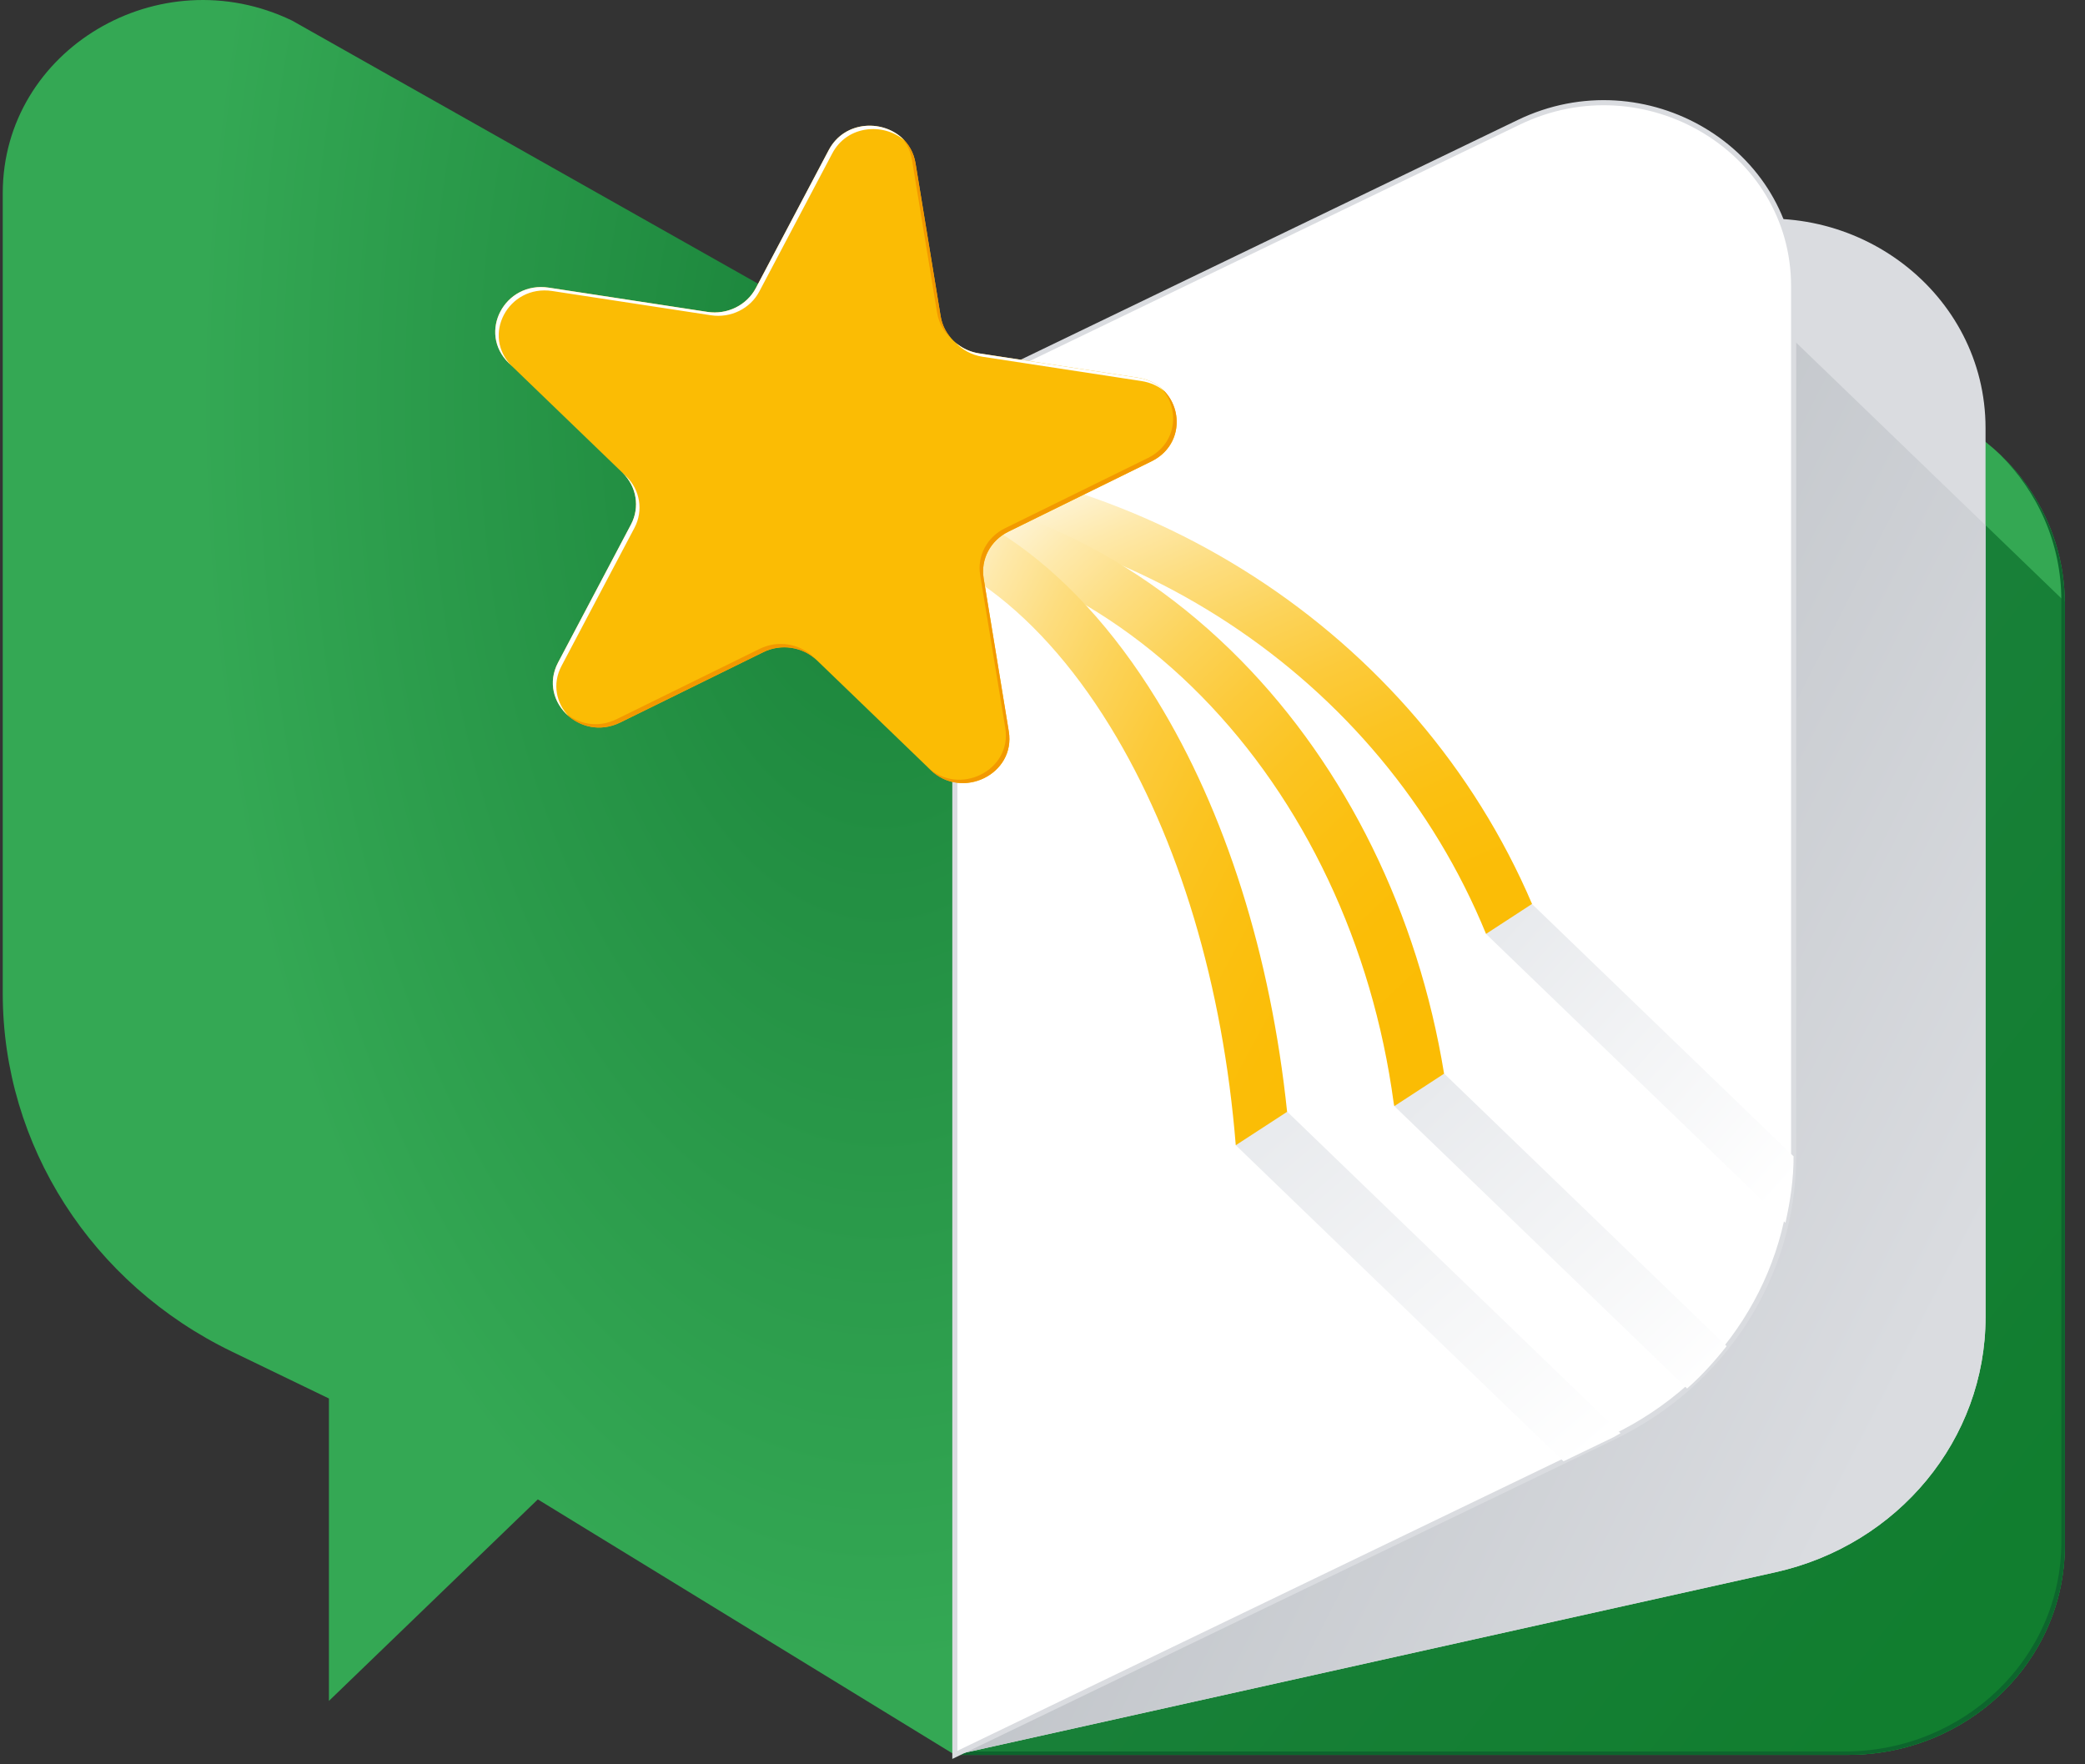 <svg width="91" height="77" viewBox="0 0 91 77" fill="none" xmlns="http://www.w3.org/2000/svg">
<rect x="0" y="0" width="91" height="77" fill="#333333" stroke="none"/>
<path d="M80.649 76.588H41.675V17.208H80.649C85.879 17.208 90.119 21.299 90.119 26.343V67.453C90.12 72.499 85.879 76.588 80.649 76.588Z" fill="#34A853"/>
<path d="M41.675 17.231L12.751 0.9C6.948 -1.899 0.12 2.171 0.12 8.429V43.36C0.12 49.982 3.998 56.035 10.138 58.996L14.356 61.034V74.233L23.473 65.438L41.675 76.587V17.231Z" fill="url(#paint0_radial_4090_95992)"/>
<path d="M90.12 67.452V26.262L86.66 22.924L41.676 76.587H80.65C85.879 76.587 90.12 72.498 90.12 67.452Z" fill="url(#paint1_linear_4090_95992)"/>
<path d="M87.267 19.812C88.936 21.459 89.967 23.712 89.967 26.197V67.305C89.967 72.351 85.726 76.44 80.497 76.44H41.676V76.587H80.65C85.88 76.587 90.12 72.496 90.12 67.452V26.343C90.12 23.784 89.026 21.471 87.267 19.812Z" fill="#0D652D"/>
<path d="M77.483 68.619L41.675 76.59V17.211L75.059 9.78C80.993 8.458 86.659 12.806 86.659 18.681V57.492C86.659 62.81 82.855 67.424 77.483 68.619Z" fill="#DADCE0"/>
<path d="M86.659 22.926L78.281 14.845L41.675 76.589L77.483 68.618C82.855 67.422 86.659 62.809 86.659 57.491V22.926Z" fill="url(#paint2_linear_4090_95992)"/>
<path d="M41.675 76.587L70.43 62.718C75.243 60.398 78.283 55.653 78.283 50.463V12.486C78.283 6.544 71.799 2.678 66.29 5.336L41.675 17.208V76.587H41.675Z" fill="white" stroke="#DADCE0" stroke-width="0.223"/>
<path d="M64.857 40.759L77.926 53.365C78.138 52.422 78.281 51.457 78.281 50.467L66.863 39.453H65.925L64.857 40.759Z" fill="url(#paint3_linear_4090_95992)"/>
<path d="M36.37 19.781C35.716 19.781 35.187 20.292 35.187 20.923C35.187 21.554 35.716 22.065 36.37 22.065C48.987 22.065 60.268 29.525 64.858 40.758L66.866 39.45C61.8 27.611 49.785 19.781 36.37 19.781Z" fill="url(#paint4_linear_4090_95992)"/>
<path d="M63.031 46.856H61.923L60.855 48.273L73.633 60.598C74.273 60.036 74.838 59.408 75.358 58.749L63.031 46.856Z" fill="url(#paint5_linear_4090_95992)"/>
<path d="M60.856 48.275L63.027 46.859C61.89 39.878 58.763 33.501 54.155 28.813C49.226 23.8 42.91 21.039 36.369 21.039C35.715 21.039 35.185 21.55 35.185 22.181C35.185 22.812 35.715 23.323 36.369 23.323C42.255 23.323 47.96 25.83 52.437 30.385C56.919 34.945 59.9 41.248 60.827 48.135C60.833 48.183 60.844 48.229 60.856 48.275Z" fill="url(#paint6_linear_4090_95992)"/>
<path d="M70.726 62.549L56.177 48.514H54.848L53.933 49.977L68.238 63.776L70.43 62.72C70.534 62.668 70.624 62.602 70.726 62.549Z" fill="url(#paint7_linear_4090_95992)"/>
<path d="M56.176 48.523C55.462 41.705 53.491 35.432 50.484 30.536C46.723 24.412 41.71 21.039 36.369 21.039C35.715 21.039 35.185 21.55 35.185 22.181C35.185 22.812 35.715 23.323 36.369 23.323C40.84 23.323 45.13 26.298 48.448 31.699C51.461 36.604 53.374 43.013 53.935 49.981L56.176 48.523Z" fill="url(#paint8_linear_4090_95992)"/>
<path d="M22.212 15.852L27.169 20.633C27.787 21.229 27.936 22.141 27.539 22.891L24.357 28.916C23.471 30.594 25.329 32.387 27.07 31.532L33.315 28.462C34.093 28.08 35.039 28.224 35.656 28.82L40.613 33.601C41.995 34.934 44.336 33.782 44.03 31.92L42.933 25.243C42.795 24.41 43.23 23.587 44.01 23.205L50.255 20.135C51.996 19.28 51.584 16.776 49.656 16.48L42.733 15.422C41.87 15.29 41.194 14.638 41.056 13.805L39.96 7.128C39.655 5.266 37.058 4.87 36.17 6.549L32.988 12.573C32.592 13.324 31.739 13.743 30.876 13.612L23.953 12.554C22.023 12.26 20.83 14.519 22.212 15.852Z" fill="#FBBC04"/>
<path d="M39.805 6.982L40.901 13.659C40.976 14.111 41.21 14.51 41.547 14.801C41.292 14.529 41.117 14.186 41.054 13.807L39.957 7.129C39.878 6.647 39.644 6.264 39.327 5.989C39.567 6.249 39.739 6.582 39.805 6.982Z" fill="#F29900"/>
<path d="M27.014 20.485L22.212 15.851L27.016 20.485H27.014Z" fill="#F29900"/>
<path d="M50.682 16.941C51.498 17.815 51.39 19.354 50.101 19.988L43.856 23.058C43.078 23.44 42.643 24.263 42.779 25.096L43.876 31.773C44.181 33.634 41.839 34.785 40.459 33.453L35.502 28.673C34.885 28.077 33.939 27.933 33.161 28.315L26.916 31.385C26.084 31.794 25.227 31.596 24.653 31.098C25.219 31.702 26.159 31.979 27.068 31.532L33.313 28.462C34.091 28.08 35.037 28.224 35.655 28.82L40.611 33.601C41.993 34.934 44.335 33.782 44.028 31.92L42.931 25.243C42.794 24.41 43.229 23.587 44.008 23.205L50.254 20.135C51.619 19.464 51.66 17.778 50.682 16.941Z" fill="#F29900"/>
<path d="M42.885 15.57L49.807 16.628C50.224 16.691 50.569 16.858 50.837 17.088C50.552 16.782 50.155 16.557 49.655 16.481L42.732 15.423C42.339 15.363 41.983 15.193 41.701 14.947C42.003 15.271 42.415 15.498 42.885 15.57Z" fill="white"/>
<path d="M24.106 12.701L31.029 13.759C31.892 13.891 32.745 13.472 33.141 12.72L36.324 6.696C36.981 5.451 38.577 5.348 39.483 6.135C38.615 5.192 36.867 5.232 36.171 6.549L32.989 12.573C32.592 13.323 31.739 13.743 30.876 13.612L23.954 12.554C22.024 12.259 20.831 14.518 22.212 15.851L22.364 15.998C20.983 14.665 22.176 12.407 24.106 12.701Z" fill="white"/>
<path d="M24.509 29.061L27.691 23.037C28.088 22.287 27.939 21.374 27.321 20.779L27.168 20.631C27.786 21.227 27.936 22.14 27.539 22.89L24.357 28.914C23.893 29.791 24.18 30.698 24.807 31.244C24.29 30.692 24.085 29.863 24.509 29.061Z" fill="white"/>
<defs>
<radialGradient id="paint0_radial_4090_95992" cx="0" cy="0" r="1" gradientUnits="userSpaceOnUse" gradientTransform="translate(38.502 17.485) scale(29.916 55.136)">
<stop stop-color="#188038"/>
<stop offset="1" stop-color="#34A854"/>
</radialGradient>
<linearGradient id="paint1_linear_4090_95992" x1="57.53" y1="62.263" x2="78.63" y2="78.85" gradientUnits="userSpaceOnUse">
<stop stop-color="#188038"/>
<stop offset="1" stop-color="#117E2F"/>
</linearGradient>
<linearGradient id="paint2_linear_4090_95992" x1="44.303" y1="58.085" x2="76.037" y2="74.333" gradientUnits="userSpaceOnUse">
<stop stop-color="#BDC1C6"/>
<stop offset="1" stop-color="#DADCE0"/>
</linearGradient>
<linearGradient id="paint3_linear_4090_95992" x1="60.354" y1="46.428" x2="72.782" y2="57.589" gradientUnits="userSpaceOnUse">
<stop stop-color="#E8EAED"/>
<stop offset="1" stop-color="white"/>
</linearGradient>
<linearGradient id="paint4_linear_4090_95992" x1="26.165" y1="27.943" x2="37.663" y2="54.705" gradientUnits="userSpaceOnUse">
<stop stop-color="white"/>
<stop offset="0.057" stop-color="#FEF6DE"/>
<stop offset="0.155" stop-color="#FEE9AB"/>
<stop offset="0.257" stop-color="#FDDD7F"/>
<stop offset="0.363" stop-color="#FCD359"/>
<stop offset="0.472" stop-color="#FCCA3A"/>
<stop offset="0.585" stop-color="#FBC422"/>
<stop offset="0.705" stop-color="#FBC011"/>
<stop offset="0.837" stop-color="#FBBD07"/>
<stop offset="1" stop-color="#FBBC04"/>
</linearGradient>
<linearGradient id="paint5_linear_4090_95992" x1="55.516" y1="53.892" x2="67.792" y2="67.081" gradientUnits="userSpaceOnUse">
<stop stop-color="#E8EAED"/>
<stop offset="1" stop-color="white"/>
</linearGradient>
<linearGradient id="paint6_linear_4090_95992" x1="29.886" y1="32.966" x2="51.245" y2="55.745" gradientUnits="userSpaceOnUse">
<stop stop-color="white"/>
<stop offset="0.057" stop-color="#FEF6DE"/>
<stop offset="0.155" stop-color="#FEE9AB"/>
<stop offset="0.257" stop-color="#FDDD7F"/>
<stop offset="0.363" stop-color="#FCD359"/>
<stop offset="0.472" stop-color="#FCCA3A"/>
<stop offset="0.585" stop-color="#FBC422"/>
<stop offset="0.705" stop-color="#FBC011"/>
<stop offset="0.837" stop-color="#FBBD07"/>
<stop offset="1" stop-color="#FBBC04"/>
</linearGradient>
<linearGradient id="paint7_linear_4090_95992" x1="46.935" y1="55.697" x2="60.232" y2="71.226" gradientUnits="userSpaceOnUse">
<stop stop-color="#E8EAED"/>
<stop offset="1" stop-color="white"/>
</linearGradient>
<linearGradient id="paint8_linear_4090_95992" x1="29.913" y1="40.342" x2="56.18" y2="54.442" gradientUnits="userSpaceOnUse">
<stop stop-color="white"/>
<stop offset="0.057" stop-color="#FEF6DE"/>
<stop offset="0.155" stop-color="#FEE9AB"/>
<stop offset="0.257" stop-color="#FDDD7F"/>
<stop offset="0.363" stop-color="#FCD359"/>
<stop offset="0.472" stop-color="#FCCA3A"/>
<stop offset="0.585" stop-color="#FBC422"/>
<stop offset="0.705" stop-color="#FBC011"/>
<stop offset="0.837" stop-color="#FBBD07"/>
<stop offset="1" stop-color="#FBBC04"/>
</linearGradient>
</defs>
</svg>
